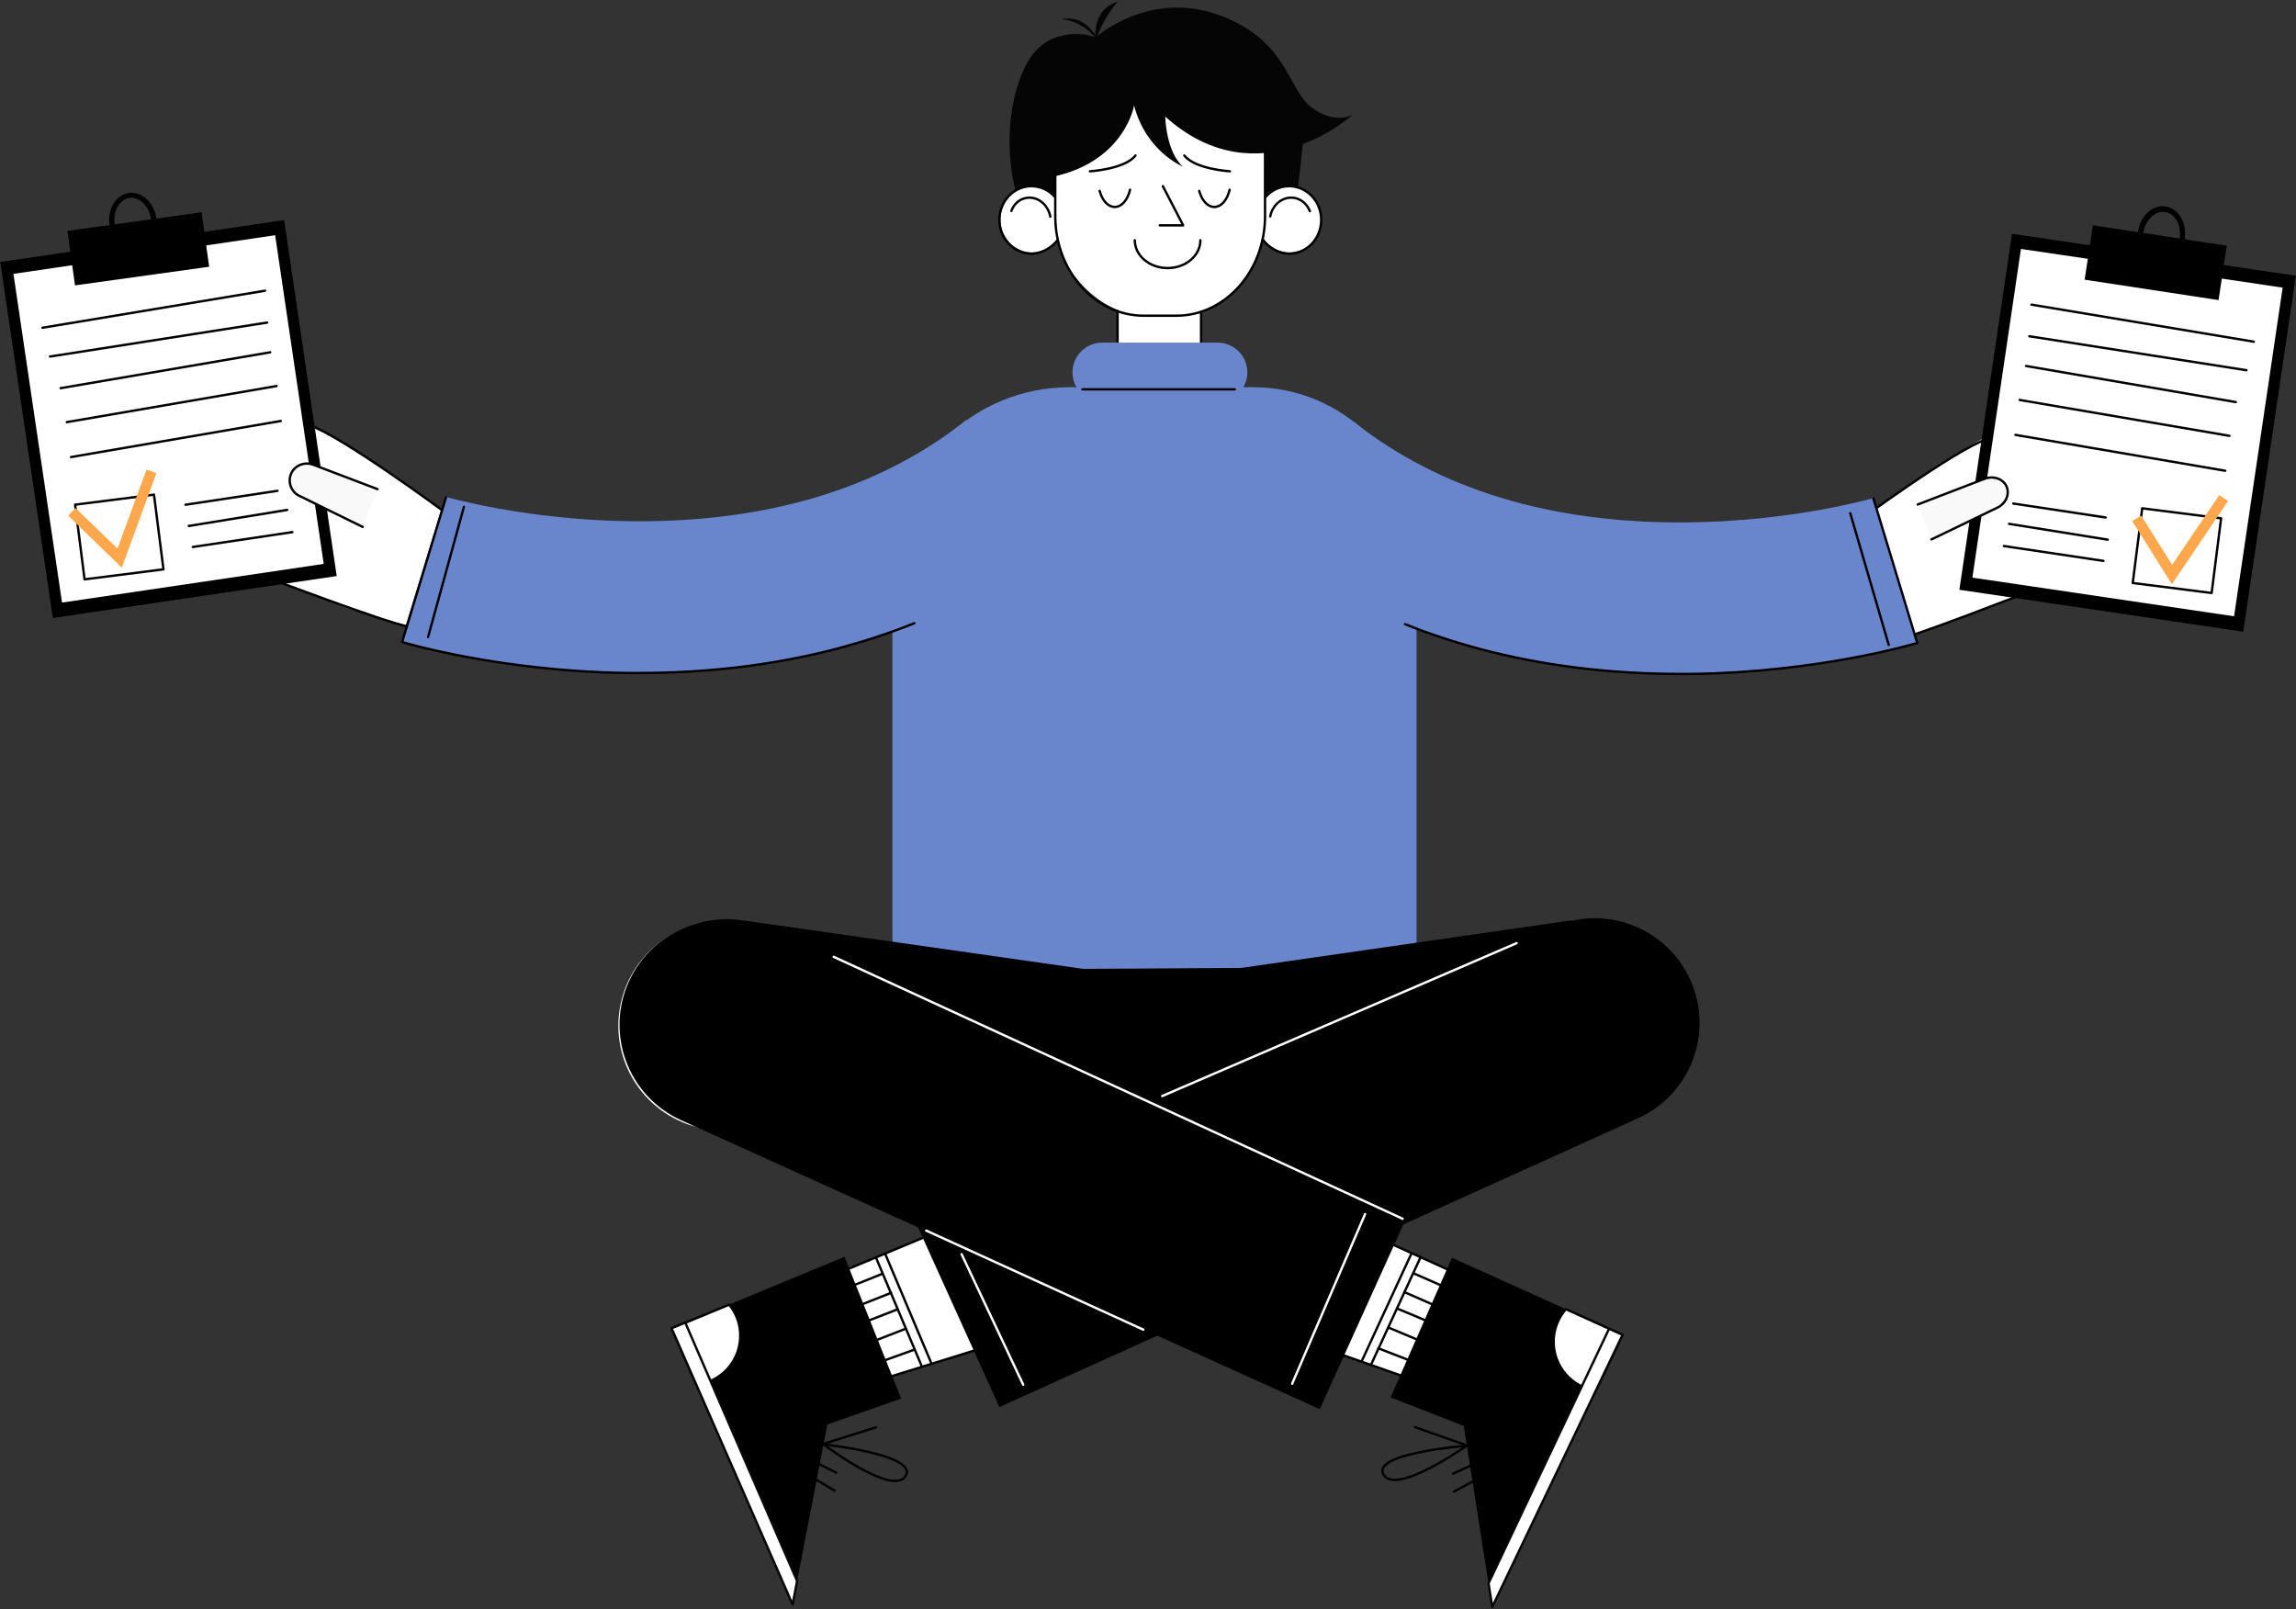 <?xml version="1.0" encoding="UTF-8"?> <svg xmlns="http://www.w3.org/2000/svg" width="973" height="682" viewBox="0 0 973 682" fill="none"><rect x="0" y="0" width="973" height="682" fill="#333333" stroke="none"/> <path d="M357 539L393 524L414 572L376 584L357 539Z" fill="white"></path> <path d="M590 527L614 538L594 583L568 574L590 527Z" fill="white"></path> <path d="M133 181L145 187L168 202L187 216L172 265L148 258L119 247L133 181Z" fill="white"></path> <path d="M793 217L808 206L823 196L840 186L857 248L854 253L841 258L819 266L811 269L793 217Z" fill="white"></path> <path d="M509 130H474V150H509V130Z" fill="white"></path> <path d="M491 135C466.1 135 446 114.2 446 88.5V43H536V88.5C536 119.5 515.9 135 491 135Z" fill="white"></path> <path d="M437.5 107C444.956 107 451 100.732 451 93C451 85.268 444.956 79 437.5 79C430.044 79 424 85.268 424 93C424 100.732 430.044 107 437.5 107Z" fill="white"></path> <path d="M546.5 107C553.956 107 560 100.732 560 93C560 85.268 553.956 79 546.5 79C539.044 79 533 85.268 533 93C533 100.732 539.044 107 546.5 107Z" fill="white"></path> <path d="M830.343 249.939L950.642 267.717L972.937 116.849L852.638 99.071L830.343 249.939Z" fill="black"></path> <path d="M835.287 245.211L947.177 261.746L967.908 121.463L856.019 104.928L835.287 245.211Z" fill="white" stroke="black" stroke-miterlimit="10" stroke-linecap="round" stroke-linejoin="round"></path> <path d="M785.9 222C785.9 222 828.5 190.6 842 186.1" stroke="black" stroke-miterlimit="10" stroke-linecap="round" stroke-linejoin="round"></path> <path d="M818.5 228.6L845.9 215.4C849.8 213.8 851.8 209.7 850.4 206.3C849 202.9 844.7 201.4 840.8 203L812.7 213.8" fill="#F9F9F9"></path> <path d="M818.5 228.6L845.9 215.4C849.8 213.8 851.8 209.7 850.4 206.3C849 202.9 844.7 201.4 840.8 203L812.7 213.8" stroke="black" stroke-miterlimit="10" stroke-linecap="round" stroke-linejoin="round"></path> <path d="M883.429 118.523L940.175 127.173L943.686 104.138L886.941 95.488L883.429 118.523Z" fill="black"></path> <path d="M913.9 112.2C908.4 111.3 904.9 105 906 98.2C906.5 95 908 92.1 910.2 90C912.5 87.9 915.2 87 917.9 87.5C923.4 88.4 926.9 94.7 925.8 101.5C924.8 107.8 920.1 112.4 915.1 112.3C914.8 112.3 914.3 112.3 913.9 112.2ZM911.8 91.8C910 93.5 908.7 95.9 908.3 98.7C907.4 104.3 910.1 109.4 914.3 110.1C918.5 110.8 922.7 106.8 923.7 101.3C924.6 95.7 921.9 90.6 917.7 89.9C917.4 89.9 917.1 89.8 916.8 89.8C915 89.7 913.3 90.4 911.8 91.8Z" fill="black"></path> <path d="M955.1 144.8L860.9 129.1" stroke="black" stroke-miterlimit="10" stroke-linecap="round" stroke-linejoin="round"></path> <path d="M903.814 247.066L937.248 251.305L941.261 219.657L907.827 215.418L903.814 247.066Z" stroke="black" stroke-miterlimit="10" stroke-linecap="round" stroke-linejoin="round"></path> <path d="M920.4 247.6L903.6 220.8L907.4 218.5L920.5 239.4L940.5 209.8L944.2 212.3L920.4 247.6Z" fill="#FFA74D"></path> <path d="M860 250.7C860 250.7 809.7 270.4 800.3 272.2" stroke="black" stroke-miterlimit="10" stroke-linecap="round" stroke-linejoin="round"></path> <path d="M952 156.9L860 142.5" stroke="black" stroke-miterlimit="10" stroke-linecap="round" stroke-linejoin="round"></path> <path d="M947.5 170.4L858.6 155.1" stroke="black" stroke-miterlimit="10" stroke-linecap="round" stroke-linejoin="round"></path> <path d="M944.8 184.7L855.9 169.5" stroke="black" stroke-miterlimit="10" stroke-linecap="round" stroke-linejoin="round"></path> <path d="M943 199.5L854.1 184.3" stroke="black" stroke-miterlimit="10" stroke-linecap="round" stroke-linejoin="round"></path> <path d="M892.3 219.3L853.2 213.4" stroke="black" stroke-miterlimit="10" stroke-linecap="round" stroke-linejoin="round"></path> <path d="M893.2 228.7L851.4 222" stroke="black" stroke-miterlimit="10" stroke-linecap="round" stroke-linejoin="round"></path> <path d="M891.4 237.7L849.2 231.4" stroke="black" stroke-miterlimit="10" stroke-linecap="round" stroke-linejoin="round"></path> <path d="M581.5 362.6H391.2V435.7H581.5V362.6Z" fill="white"></path> <path d="M600.3 406.4C566.3 409.3 529.4 411.1 489.9 411.1C449.9 411.1 412.5 409.3 378.2 406.4C378.2 350.7 378.2 294.9 378.2 239.2C378.2 197.7 411.8 164.1 453.3 164.1H531.1C569.3 164.1 600.3 195.1 600.3 233.3V406.4Z" fill="#6986CC"></path> <path d="M120.405 93.257L0.106 111.035L22.401 261.904L142.7 244.126L120.405 93.257Z" fill="black"></path> <path d="M536.1 60.2V91.6C536.1 114.9 519.2 133.8 498.5 133.8H484.8C464 133.8 447.2 114.9 447.2 91.6V65.2" stroke="black" stroke-miterlimit="10" stroke-linecap="round" stroke-linejoin="round"></path> <path d="M447 83.4C444.5 80.6 441 78.9 437.1 78.9C429.6 78.9 423.5 85.3 423.5 93.2C423.5 101.1 429.6 107.5 437.1 107.5C441.4 107.5 445.7 105 448.2 101.7" stroke="black" stroke-miterlimit="10" stroke-linecap="round" stroke-linejoin="round"></path> <path d="M428.6 89.4C429.6 86.6 431.9 84.4 434.8 83.9C439.5 83 444.1 86.5 445.1 91.8" stroke="black" stroke-miterlimit="10" stroke-linecap="round" stroke-linejoin="round"></path> <path d="M536.4 83.4C538.9 80.6 542.4 78.9 546.3 78.9C553.8 78.9 559.9 85.3 559.9 93.2C559.9 101.1 553.8 107.5 546.3 107.5C542 107.5 537.7 105 535.2 101.7" stroke="black" stroke-miterlimit="10" stroke-linecap="round" stroke-linejoin="round"></path> <path d="M555.1 89.5C554 86.7 551.7 84.5 548.7 83.9C543.9 83 539.3 86.5 538.3 91.7" stroke="black" stroke-miterlimit="10" stroke-linecap="round" stroke-linejoin="round"></path> <path d="M473.6 147.2V131.8" stroke="black" stroke-miterlimit="10" stroke-linecap="round" stroke-linejoin="round"></path> <path d="M509 132.2V145.6" stroke="black" stroke-miterlimit="10" stroke-linecap="round" stroke-linejoin="round"></path> <path d="M516 170.4H467.1C460.2 170.4 454.5 164.8 454.5 157.8C454.5 150.9 460.1 145.2 467.1 145.2H516C522.9 145.2 528.6 150.8 528.6 157.8C528.6 164.7 522.9 170.4 516 170.4Z" fill="#6986CC"></path> <path d="M271 285.1C269.1 285.1 267.3 285.1 265.4 285.1C212 284.3 172.1 272.5 170.4 272L188.8 210.5H188.7C189 210.6 223.1 220.5 268 220.9C325.4 221.4 373.1 207 409.5 178L449.5 228.2C422.4 249.7 390.7 265.4 355.1 274.7C328.9 281.6 300.6 285.1 271 285.1Z" fill="#6986CC"></path> <path d="M387.5 264.1C377.1 268.3 366.3 271.8 355.1 274.8C328.9 281.7 300.7 285.2 271 285.2C269.1 285.2 267.3 285.2 265.4 285.2C212 284.4 172.1 272.6 170.4 272.1L189 210.8" stroke="black" stroke-miterlimit="10" stroke-linecap="round" stroke-linejoin="round"></path> <path d="M606.8 433.1L589.3 520.4L300.1 478.6C275.8 475.1 259 452.6 262.5 428.4C266 404.1 288.5 387.3 312.7 390.8L606.8 433.1Z" fill="white"></path> <path d="M666.3 390L526 410.2L459.1 410.6L314.5 390C290.2 386.5 267.7 403.3 264.3 427.6C260.8 451.9 277.6 474.4 301.9 477.8L469.4 502L634.6 461.7L666.3 390Z" fill="black"></path> <path d="M386.9 515.4L423.5 596.3L694.2 473.9C716.5 463.8 726.4 437.5 716.3 415.2C706.2 392.9 679.9 383 657.6 393.1L386.9 515.4Z" fill="black"></path> <path d="M711.9 285.6C713.8 285.6 715.6 285.6 717.5 285.6C770.9 284.8 810.8 273 812.5 272.5L794.1 211H794.2C793.9 211.1 759.8 221 714.9 221.4C657.5 221.9 609.8 207.5 573.4 178.5L533.4 228.7C560.5 250.2 592.2 265.9 627.8 275.2C654 282.1 682.2 285.6 711.9 285.6Z" fill="#6986CC"></path> <path d="M478.9 80.4C477.9 84.7 475.4 87.7 472.4 87.7C469.5 87.7 467.1 84.9 466 80.9" stroke="black" stroke-miterlimit="10" stroke-linecap="round" stroke-linejoin="round"></path> <path d="M521.1 80.4C520.1 84.7 517.6 87.7 514.6 87.7C511.7 87.7 509.3 84.9 508.2 80.9" stroke="black" stroke-miterlimit="10" stroke-linecap="round" stroke-linejoin="round"></path> <path d="M461.9 72.6C461.9 72.6 476.7 71.7 481.2 65.9" stroke="black" stroke-miterlimit="10" stroke-linecap="round" stroke-linejoin="round"></path> <path d="M521.2 72.6C521.2 72.6 506.4 71.7 501.9 65.9" stroke="black" stroke-miterlimit="10" stroke-linecap="round" stroke-linejoin="round"></path> <path d="M492.8 78.9L501.4 95.5H491.5" stroke="black" stroke-miterlimit="10" stroke-linecap="round" stroke-linejoin="round"></path> <path d="M508.7 101.8C508.7 108.3 502.5 113.6 494.8 113.6C487.1 113.6 480.9 108.3 480.9 101.8" stroke="black" stroke-miterlimit="10" stroke-linecap="round" stroke-linejoin="round"></path> <path d="M573.4 48.5C573.4 48.5 566.1 53.2 555.8 45.5C545.5 37.8 545.9 17 516.4 6.3C486.8 -4.3 464.5 15.7 464.5 15.7C464.3 15.9 460.6 14.7 460.1 14.7C458.5 14.5 456.9 14.4 455.4 14.4C452.2 14.5 449 15.2 446.1 16.4C438.7 19.6 434.7 26.4 432.1 33.8C426.9 47.9 426.6 66.4 430.4 80.9C441.2 75.1 447.5 83.6 447.5 83.6V74.6C476.8 67.7 480.6 44.7 480.6 44.7C485.7 64.3 501.3 70.6 501.3 70.6C494.1 64.3 493.8 49.4 493.8 49.4C533.5 85.1 573.4 48.5 573.4 48.5Z" fill="#050505"></path> <path d="M552.3 59.3L550.1 79.5C548.9 79.2 546.2 78.6 542.9 79.5C539.3 80.5 537 82.6 536.2 83.5C536.1 76.5 535.9 69.4 535.8 62.4L552.3 59.3Z" fill="#050505"></path> <path d="M464.3 17.2C464.3 17.2 462.2 4.1 473.8 0.7C473.7 0.7 468 6.6 464.3 17.2Z" fill="#050505"></path> <path d="M465.9 18.5C465.9 18.5 461.8 5.9 449.9 8.1C451.8 8.3 455.2 9 458.9 11.3C462.8 13.7 465 16.9 465.9 18.5Z" fill="#050505"></path> <path d="M458.7 165H523.3" stroke="black" stroke-miterlimit="10" stroke-linecap="round" stroke-linejoin="round"></path> <path d="M586.6 525.8L622.1 541.9" stroke="black" stroke-miterlimit="10" stroke-linecap="round" stroke-linejoin="round"></path> <path d="M551.2 568L601 585.5" stroke="black" stroke-miterlimit="10" stroke-linecap="round" stroke-linejoin="round"></path> <path d="M598.2 531.1L577 577" stroke="black" stroke-miterlimit="10" stroke-linecap="round" stroke-linejoin="round"></path> <path d="M602 532.8L581 578.4" stroke="black" stroke-miterlimit="10" stroke-linecap="round" stroke-linejoin="round"></path> <path d="M117.025 99.115L5.135 115.65L25.866 255.933L137.756 239.398L117.025 99.115Z" fill="white" stroke="black" stroke-miterlimit="10" stroke-linecap="round" stroke-linejoin="round"></path> <path d="M187.2 216.1C187.2 216.1 144.6 184.7 131.1 180.2" stroke="black" stroke-miterlimit="10" stroke-linecap="round" stroke-linejoin="round"></path> <path d="M153.7 223.3L127.4 210.4C123.6 208.9 121.8 204.6 123.3 200.9C124.8 197.2 129.1 195.5 132.9 197L160 207.3" fill="#F9F9F9"></path> <path d="M153.7 223.3L127.4 210.4C123.6 208.9 121.8 204.6 123.3 200.9C124.8 197.2 129.1 195.5 132.9 197L160 207.3" stroke="black" stroke-miterlimit="10" stroke-linecap="round" stroke-linejoin="round"></path> <path d="M595.9 516.3L559.3 597.2L288.6 474.7C266.3 464.6 256.4 438.3 266.5 416C276.6 393.7 302.9 383.8 325.2 393.9L595.9 516.3Z" fill="black"></path> <path d="M687.6 565.7L676.3 589.3L632.4 681L630.8 671L620.3 604.3L589.3 592.2L615.3 533L663.6 554.8L681.9 563.1L687.6 565.7Z" fill="black"></path> <path d="M687.6 565.7L676.3 589.3C666.2 587.9 658.4 579.2 658.4 568.6C658.4 563.3 660.4 558.5 663.6 554.8L681.9 563.1L687.6 565.7Z" fill="white" stroke="black" stroke-miterlimit="10" stroke-linecap="round" stroke-linejoin="round"></path> <path d="M584.1 571.4L599.6 577.4" stroke="black" stroke-miterlimit="10" stroke-linecap="round" stroke-linejoin="round"></path> <path d="M621.5 612.7C621.5 612.7 581.1 615.8 586.3 624.9C591.5 634 621.5 612.7 621.5 612.7Z" stroke="black" stroke-miterlimit="10" stroke-linecap="round" stroke-linejoin="round"></path> <path d="M599.6 604.8L622.3 612.8" stroke="black" stroke-miterlimit="10" stroke-linecap="round" stroke-linejoin="round"></path> <path d="M631.5 617.3L615.8 624.5" stroke="black" stroke-miterlimit="10" stroke-linecap="round" stroke-linejoin="round"></path> <path d="M631 624.1L616.2 632.1" stroke="black" stroke-miterlimit="10" stroke-linecap="round" stroke-linejoin="round"></path> <path d="M599 539.6L610.4 544.6" stroke="black" stroke-miterlimit="10" stroke-linecap="round" stroke-linejoin="round"></path> <path d="M595.2 547.6L606.6 552.6" stroke="black" stroke-miterlimit="10" stroke-linecap="round" stroke-linejoin="round"></path> <path d="M592 554.5L603.7 559.4" stroke="black" stroke-miterlimit="10" stroke-linecap="round" stroke-linejoin="round"></path> <path d="M588.4 562.6L600.1 567.5" stroke="black" stroke-miterlimit="10" stroke-linecap="round" stroke-linejoin="round"></path> <path d="M578.5 514.5L547.6 586.4" stroke="white" stroke-miterlimit="10" stroke-linecap="round" stroke-linejoin="round"></path> <path d="M687.6 565.7L632.4 681L630.8 671L630.9 670.8L681.9 563.1L687.6 565.7Z" fill="white" stroke="#070707" stroke-miterlimit="10" stroke-linecap="round" stroke-linejoin="round"></path> <path d="M390.8 524.7L351.2 541.2" stroke="black" stroke-miterlimit="10" stroke-linecap="round" stroke-linejoin="round"></path> <path d="M412.7 572.4L370.2 585.6" stroke="black" stroke-miterlimit="10" stroke-linecap="round" stroke-linejoin="round"></path> <path d="M394.8 578L375.1 531.3" stroke="black" stroke-miterlimit="10" stroke-linecap="round" stroke-linejoin="round"></path> <path d="M390.7 579.2L371.2 532.9" stroke="black" stroke-miterlimit="10" stroke-linecap="round" stroke-linejoin="round"></path> <path d="M284.6 562.9L295.1 586.8L335.9 680L337.8 670L350.6 603.7L381.9 592.7L357.9 532.6L308.9 552.9L290.4 560.5L284.6 562.9Z" fill="black"></path> <path d="M284.6 562.9L295.1 586.8C305.3 585.7 313.3 577.3 313.7 566.8C313.9 561.5 312.1 556.6 309 552.9L290.4 560.6L284.6 562.9Z" fill="white" stroke="black" stroke-miterlimit="10" stroke-linecap="round" stroke-linejoin="round"></path> <path d="M387.4 572L372.1 577.5" stroke="black" stroke-miterlimit="10" stroke-linecap="round" stroke-linejoin="round"></path> <path d="M349 612.1C349 612.1 389.3 616.5 383.8 625.5C378.4 634.4 349 612.1 349 612.1Z" stroke="black" stroke-miterlimit="10" stroke-linecap="round" stroke-linejoin="round"></path> <path d="M371.2 604.9L348.3 612.1" stroke="black" stroke-miterlimit="10" stroke-linecap="round" stroke-linejoin="round"></path> <path d="M338.9 616.4L354.4 624.1" stroke="black" stroke-miterlimit="10" stroke-linecap="round" stroke-linejoin="round"></path> <path d="M339.1 623.1L353.7 631.7" stroke="black" stroke-miterlimit="10" stroke-linecap="round" stroke-linejoin="round"></path> <path d="M374 539.8L362.5 544.4" stroke="black" stroke-miterlimit="10" stroke-linecap="round" stroke-linejoin="round"></path> <path d="M377.6 547.9L366 552.5" stroke="black" stroke-miterlimit="10" stroke-linecap="round" stroke-linejoin="round"></path> <path d="M380.3 554.9L368.5 559.5" stroke="black" stroke-miterlimit="10" stroke-linecap="round" stroke-linejoin="round"></path> <path d="M383.8 563.1L372 567.7" stroke="black" stroke-miterlimit="10" stroke-linecap="round" stroke-linejoin="round"></path> <path d="M284.6 562.9L335.9 680L337.8 670L337.7 669.8L290.4 560.5L284.6 562.9Z" fill="white" stroke="#070707" stroke-miterlimit="10" stroke-linecap="round" stroke-linejoin="round"></path> <path d="M85.433 89.961L28.579 97.865L31.787 120.944L88.642 113.04L85.433 89.961Z" fill="black"></path> <path d="M57 106.5C52 106.5 47.4 101.9 46.4 95.6C45.4 88.8 49 82.6 54.5 81.8C57.2 81.4 59.9 82.3 62.2 84.4C64.4 86.4 65.8 89.4 66.3 92.6C67.3 99.4 63.7 105.6 58.2 106.4C57.8 106.4 57.4 106.5 57 106.5ZM55.7 83.8C55.4 83.8 55.1 83.8 54.8 83.9C50.5 84.5 47.8 89.6 48.6 95.2C49.4 100.8 53.6 104.8 57.8 104.2C62.1 103.6 64.8 98.5 64 92.9C63.6 90.1 62.4 87.7 60.6 86C59.2 84.6 57.4 83.8 55.7 83.8Z" fill="black"></path> <path d="M18 138.9L112.3 123.2" stroke="black" stroke-miterlimit="10" stroke-linecap="round" stroke-linejoin="round"></path> <path d="M65.258 209.633L31.825 213.873L35.838 245.521L69.272 241.281L65.258 209.633Z" stroke="black" stroke-miterlimit="10" stroke-linecap="round" stroke-linejoin="round"></path> <path d="M51.6 240.6L28.9 218.5L32 215.3L49.8 232.5L62.1 199L66.3 200.5L51.6 240.6Z" fill="#FFA74D"></path> <path d="M113.2 244.8C113.2 244.8 163 263.6 172.4 265.4" stroke="black" stroke-miterlimit="10" stroke-linecap="round" stroke-linejoin="round"></path> <path d="M407.5 531.5L433.6 586.8" stroke="white" stroke-miterlimit="10" stroke-linecap="round" stroke-linejoin="round"></path> <path d="M595.4 264.5C605.8 268.7 616.6 272.2 627.8 275.2C654 282.1 682.2 285.6 711.9 285.6C713.8 285.6 715.6 285.6 717.5 285.6C770.9 284.8 810.8 273 812.5 272.5L793.9 211.2" stroke="black" stroke-miterlimit="10" stroke-linecap="round" stroke-linejoin="round"></path> <path d="M196.6 214.8L181.4 270" stroke="black" stroke-miterlimit="10" stroke-linecap="round" stroke-linejoin="round"></path> <path d="M21.2 151.1L113.2 136.7" stroke="black" stroke-miterlimit="10" stroke-linecap="round" stroke-linejoin="round"></path> <path d="M25.7 164.5L114.5 149.3" stroke="black" stroke-miterlimit="10" stroke-linecap="round" stroke-linejoin="round"></path> <path d="M28.3 178.9L117.2 163.6" stroke="black" stroke-miterlimit="10" stroke-linecap="round" stroke-linejoin="round"></path> <path d="M30.1 193.7L119 178.4" stroke="black" stroke-miterlimit="10" stroke-linecap="round" stroke-linejoin="round"></path> <path d="M78.6 213.9L117.6 208" stroke="black" stroke-miterlimit="10" stroke-linecap="round" stroke-linejoin="round"></path> <path d="M80 222.9L121.7 216.1" stroke="black" stroke-miterlimit="10" stroke-linecap="round" stroke-linejoin="round"></path> <path d="M81.7 231.8L123.9 225.5" stroke="black" stroke-miterlimit="10" stroke-linecap="round" stroke-linejoin="round"></path> <path d="M784.1 217.5L800.4 273.3" stroke="black" stroke-miterlimit="10" stroke-linecap="round" stroke-linejoin="round"></path> <path d="M392.5 521.5L484.5 563.5" stroke="white" stroke-miterlimit="10" stroke-linecap="round" stroke-linejoin="round"></path> <path d="M594.4 516.5L353.3 405.5" stroke="white" stroke-miterlimit="10" stroke-linecap="round" stroke-linejoin="round"></path> <path d="M492.5 464.5L642.7 399.7" stroke="white" stroke-miterlimit="10" stroke-linecap="round" stroke-linejoin="round"></path> </svg> 